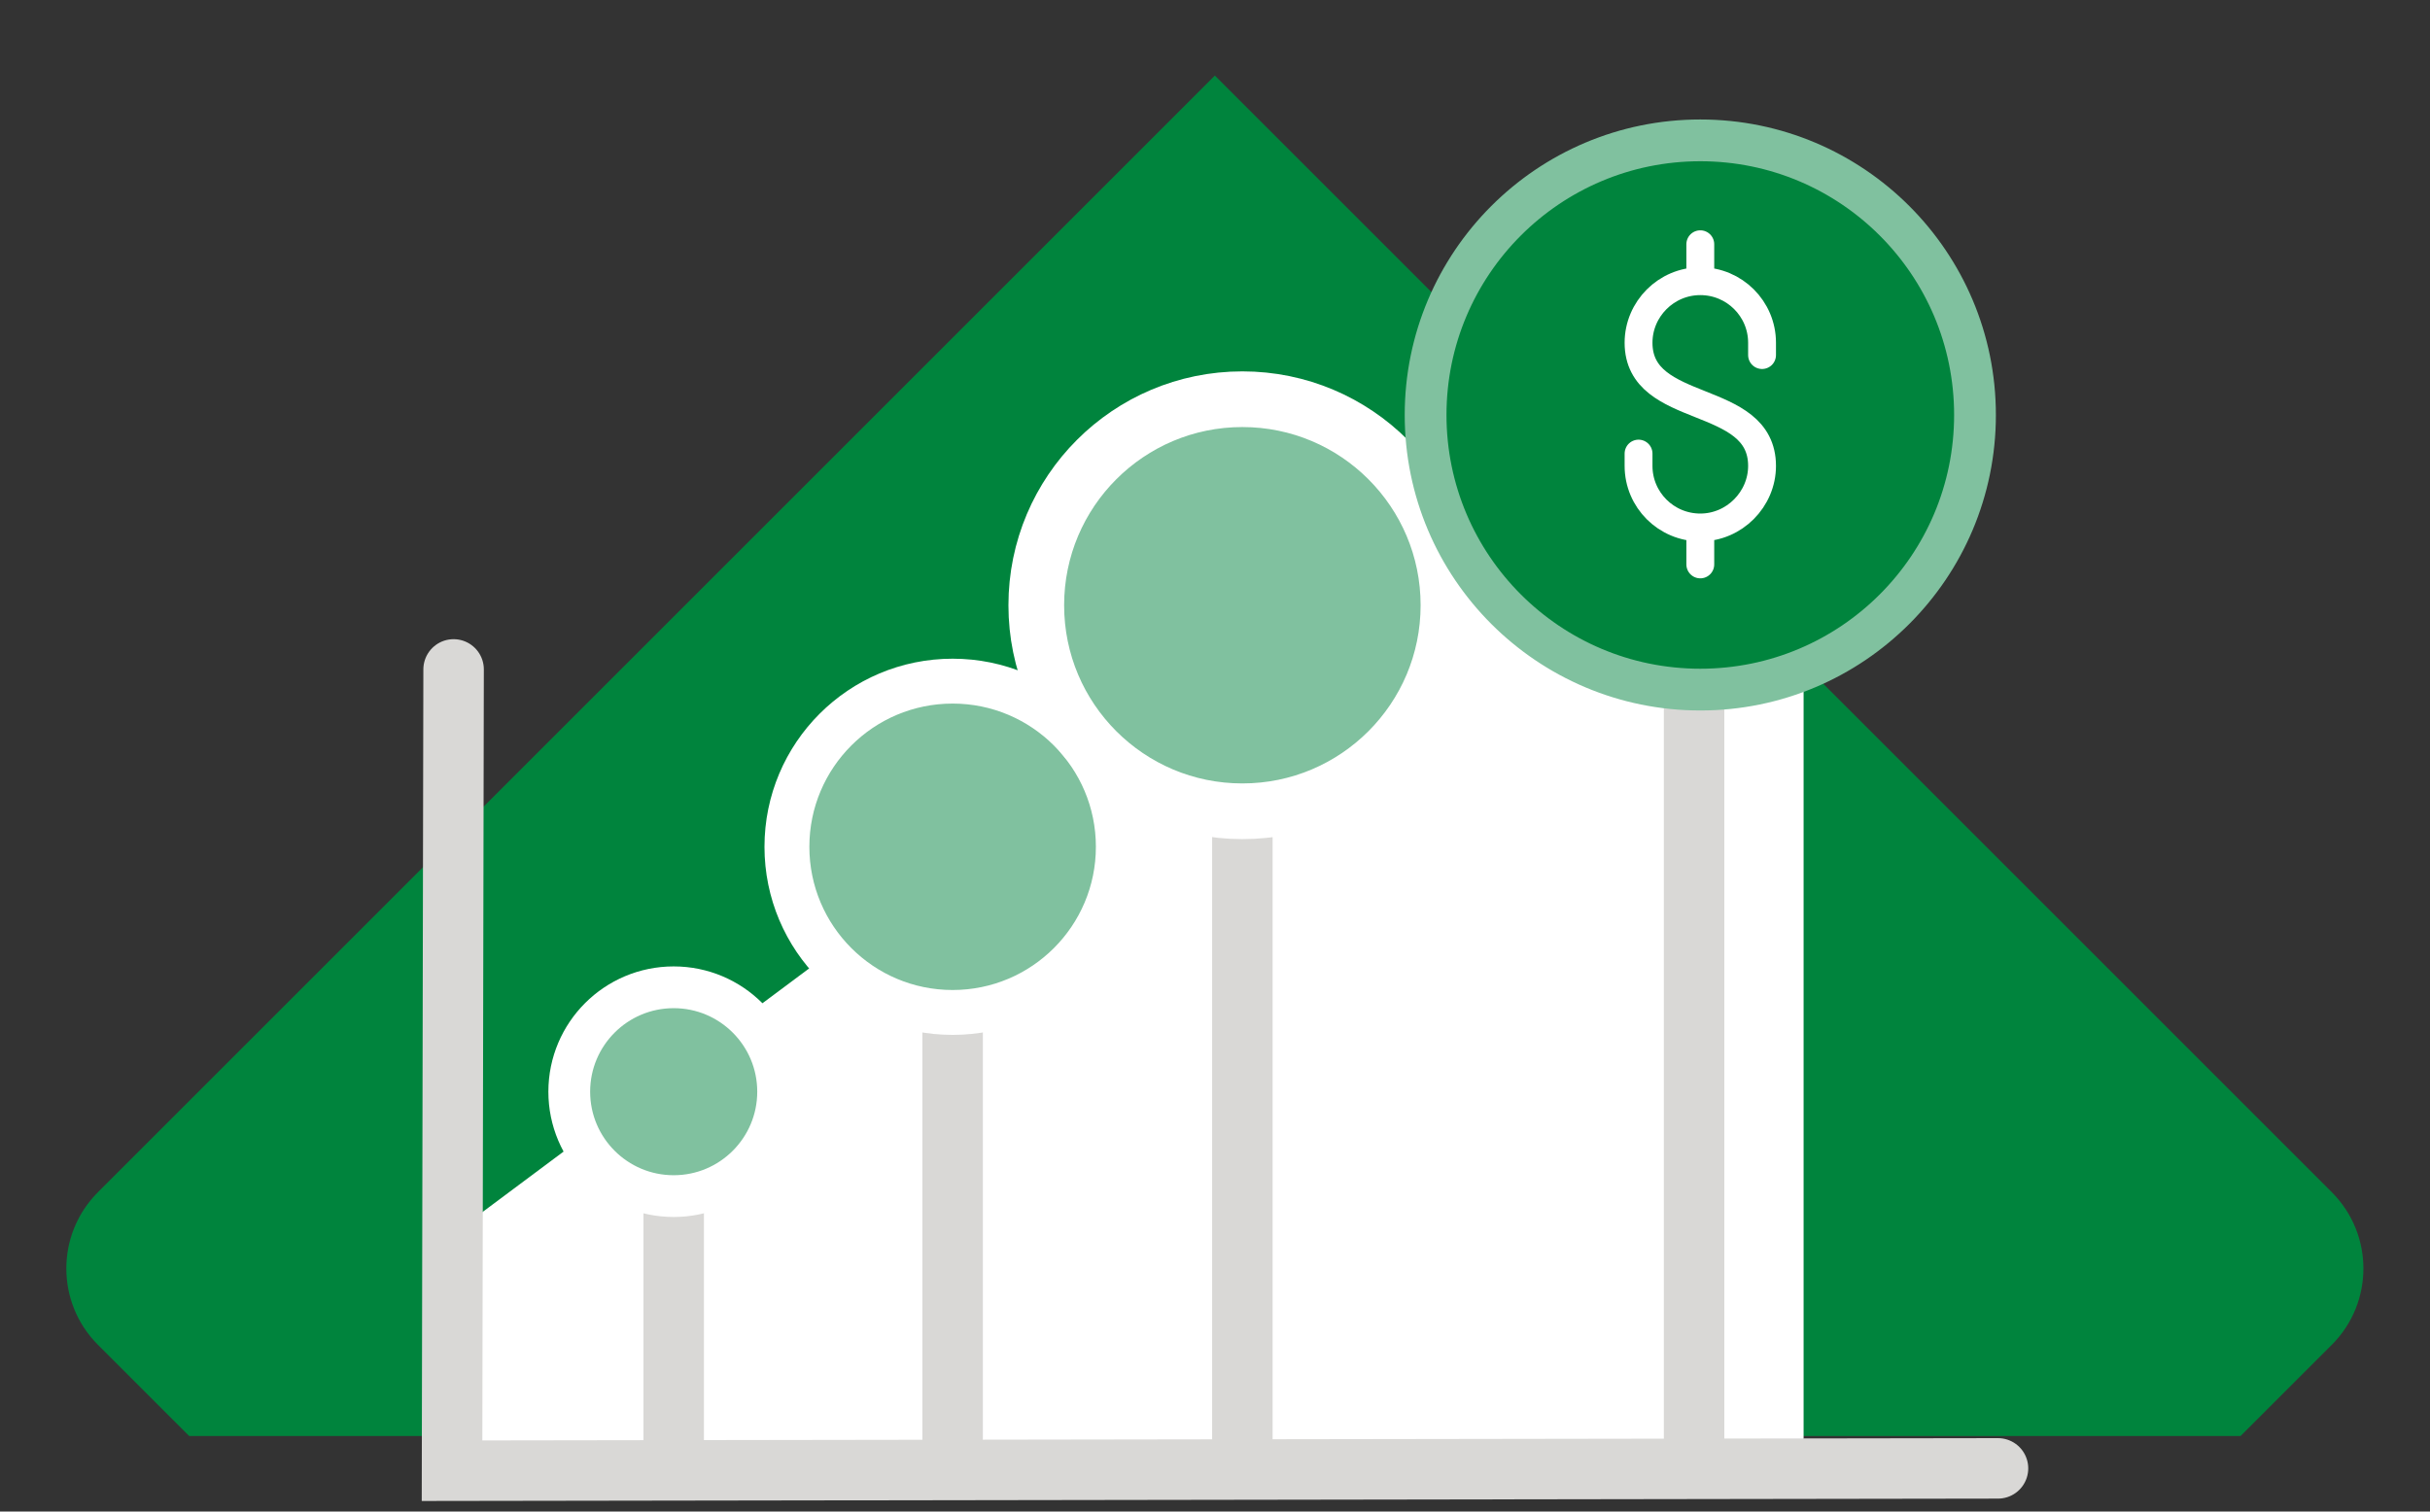 <?xml version="1.0" encoding="UTF-8"?>
<svg xmlns="http://www.w3.org/2000/svg" xmlns:xlink="http://www.w3.org/1999/xlink" width="225px" height="140px" viewBox="0 0 225 140" version="1.1">
  <rect x="0" y="0" width="225" height="140" fill="#333333" stroke="none"/>
  <title>icons / large / financial goals</title>
  <g id="icons-/-large-/-financial-goals" stroke="none" stroke-width="1" fill="none" fill-rule="evenodd">
    <path d="M17.513,133 L9.071,124.559 C5.166,120.654 5.166,114.322 9.071,110.417 C9.071,110.417 9.071,110.417 9.071,110.417 L112.488,7 L112.488,7 L215.904,110.417 C219.81,114.322 219.81,120.653 215.905,124.559 C215.904,124.559 215.904,124.559 215.904,124.559 L207.462,133 L207.462,133 L17.513,133 Z" id="Path" fill="#00843D"></path>
    <polygon id="Rectangle" fill="#FFFFFF" points="167 21 167 137.198 42 137 41 115"></polygon>
    <g id="Group-7" transform="translate(41, 13)">
      <g id="Group-2" transform="translate(0, 23)">
        <g id="Group" transform="translate(10.893, 0.076)">
          <g id="Group-3" transform="translate(0.816, 54.592)">
            <line x1="9.67" y1="47.332" x2="9.67" y2="13.538" id="Path-2" stroke="#D9D8D6" stroke-width="5.6" fill="#FFFFFF"></line>
            <circle id="Oval" stroke="#FFFFFF" stroke-width="3.868" fill="#80C19F" cx="9.67" cy="10.444" r="9.67"></circle>
          </g>
          <g id="Group-4" transform="translate(20.156, 26.623)">
            <line x1="16.157" y1="75.301" x2="16.157" y2="18.695" id="Path-2" stroke="#D9D8D6" stroke-width="5.6" fill="#FFFFFF"></line>
            <circle id="Oval" stroke="#FFFFFF" stroke-width="4.157" fill="#80C19F" cx="16.157" cy="15.73" r="15.343"></circle>
          </g>
          <g id="Group-5" transform="translate(43.336, 0.729)">
            <line x1="19.805" y1="97.195" x2="19.805" y2="40.589" id="Path-2" stroke="#D9D8D6" stroke-width="5.6" fill="#FFFFFF"></line>
            <circle id="Oval" stroke="#FFFFFF" stroke-width="5.157" fill="#80C19F" cx="19.805" cy="19.252" r="19.082"></circle>
          </g>
          <g id="Group-6" transform="translate(103.341, 16.485)" fill="#FFFFFF" stroke="#D9D8D6" stroke-width="5.6">
            <line x1="1.627" y1="85.439" x2="1.627" y2="1.381" id="Path-2"></line>
          </g>
        </g>
        <polyline id="Path-4" stroke="#D9D8D6" stroke-width="5.6" stroke-linecap="round" points="1 26 0.855 100.215 144 100"></polyline>
      </g>
      <g id="Group-8" transform="translate(91, 0)" stroke-linecap="round">
        <circle id="Oval" stroke="#80C19F" stroke-width="3.868" fill="#00843D" cx="25.435" cy="25.435" r="25.435"></circle>
        <path d="M25.435,9.621 L25.435,13.043 M25.435,35.854 L25.435,39.276 M19.717,29.011 L19.717,30.151 C19.717,33.3 22.278,35.854 25.435,35.854 L25.435,35.854 C28.592,35.854 31.153,33.238 31.153,30.151 C31.153,23.293 19.717,25.576 19.717,18.745 C19.717,15.623 22.278,13.043 25.435,13.043 L25.435,13.043 C28.592,13.043 31.153,15.596 31.153,18.745 L31.153,19.886" id="Shape" stroke="#FFFFFF" stroke-width="2.579"></path>
      </g>
    </g>
  </g>
</svg>

